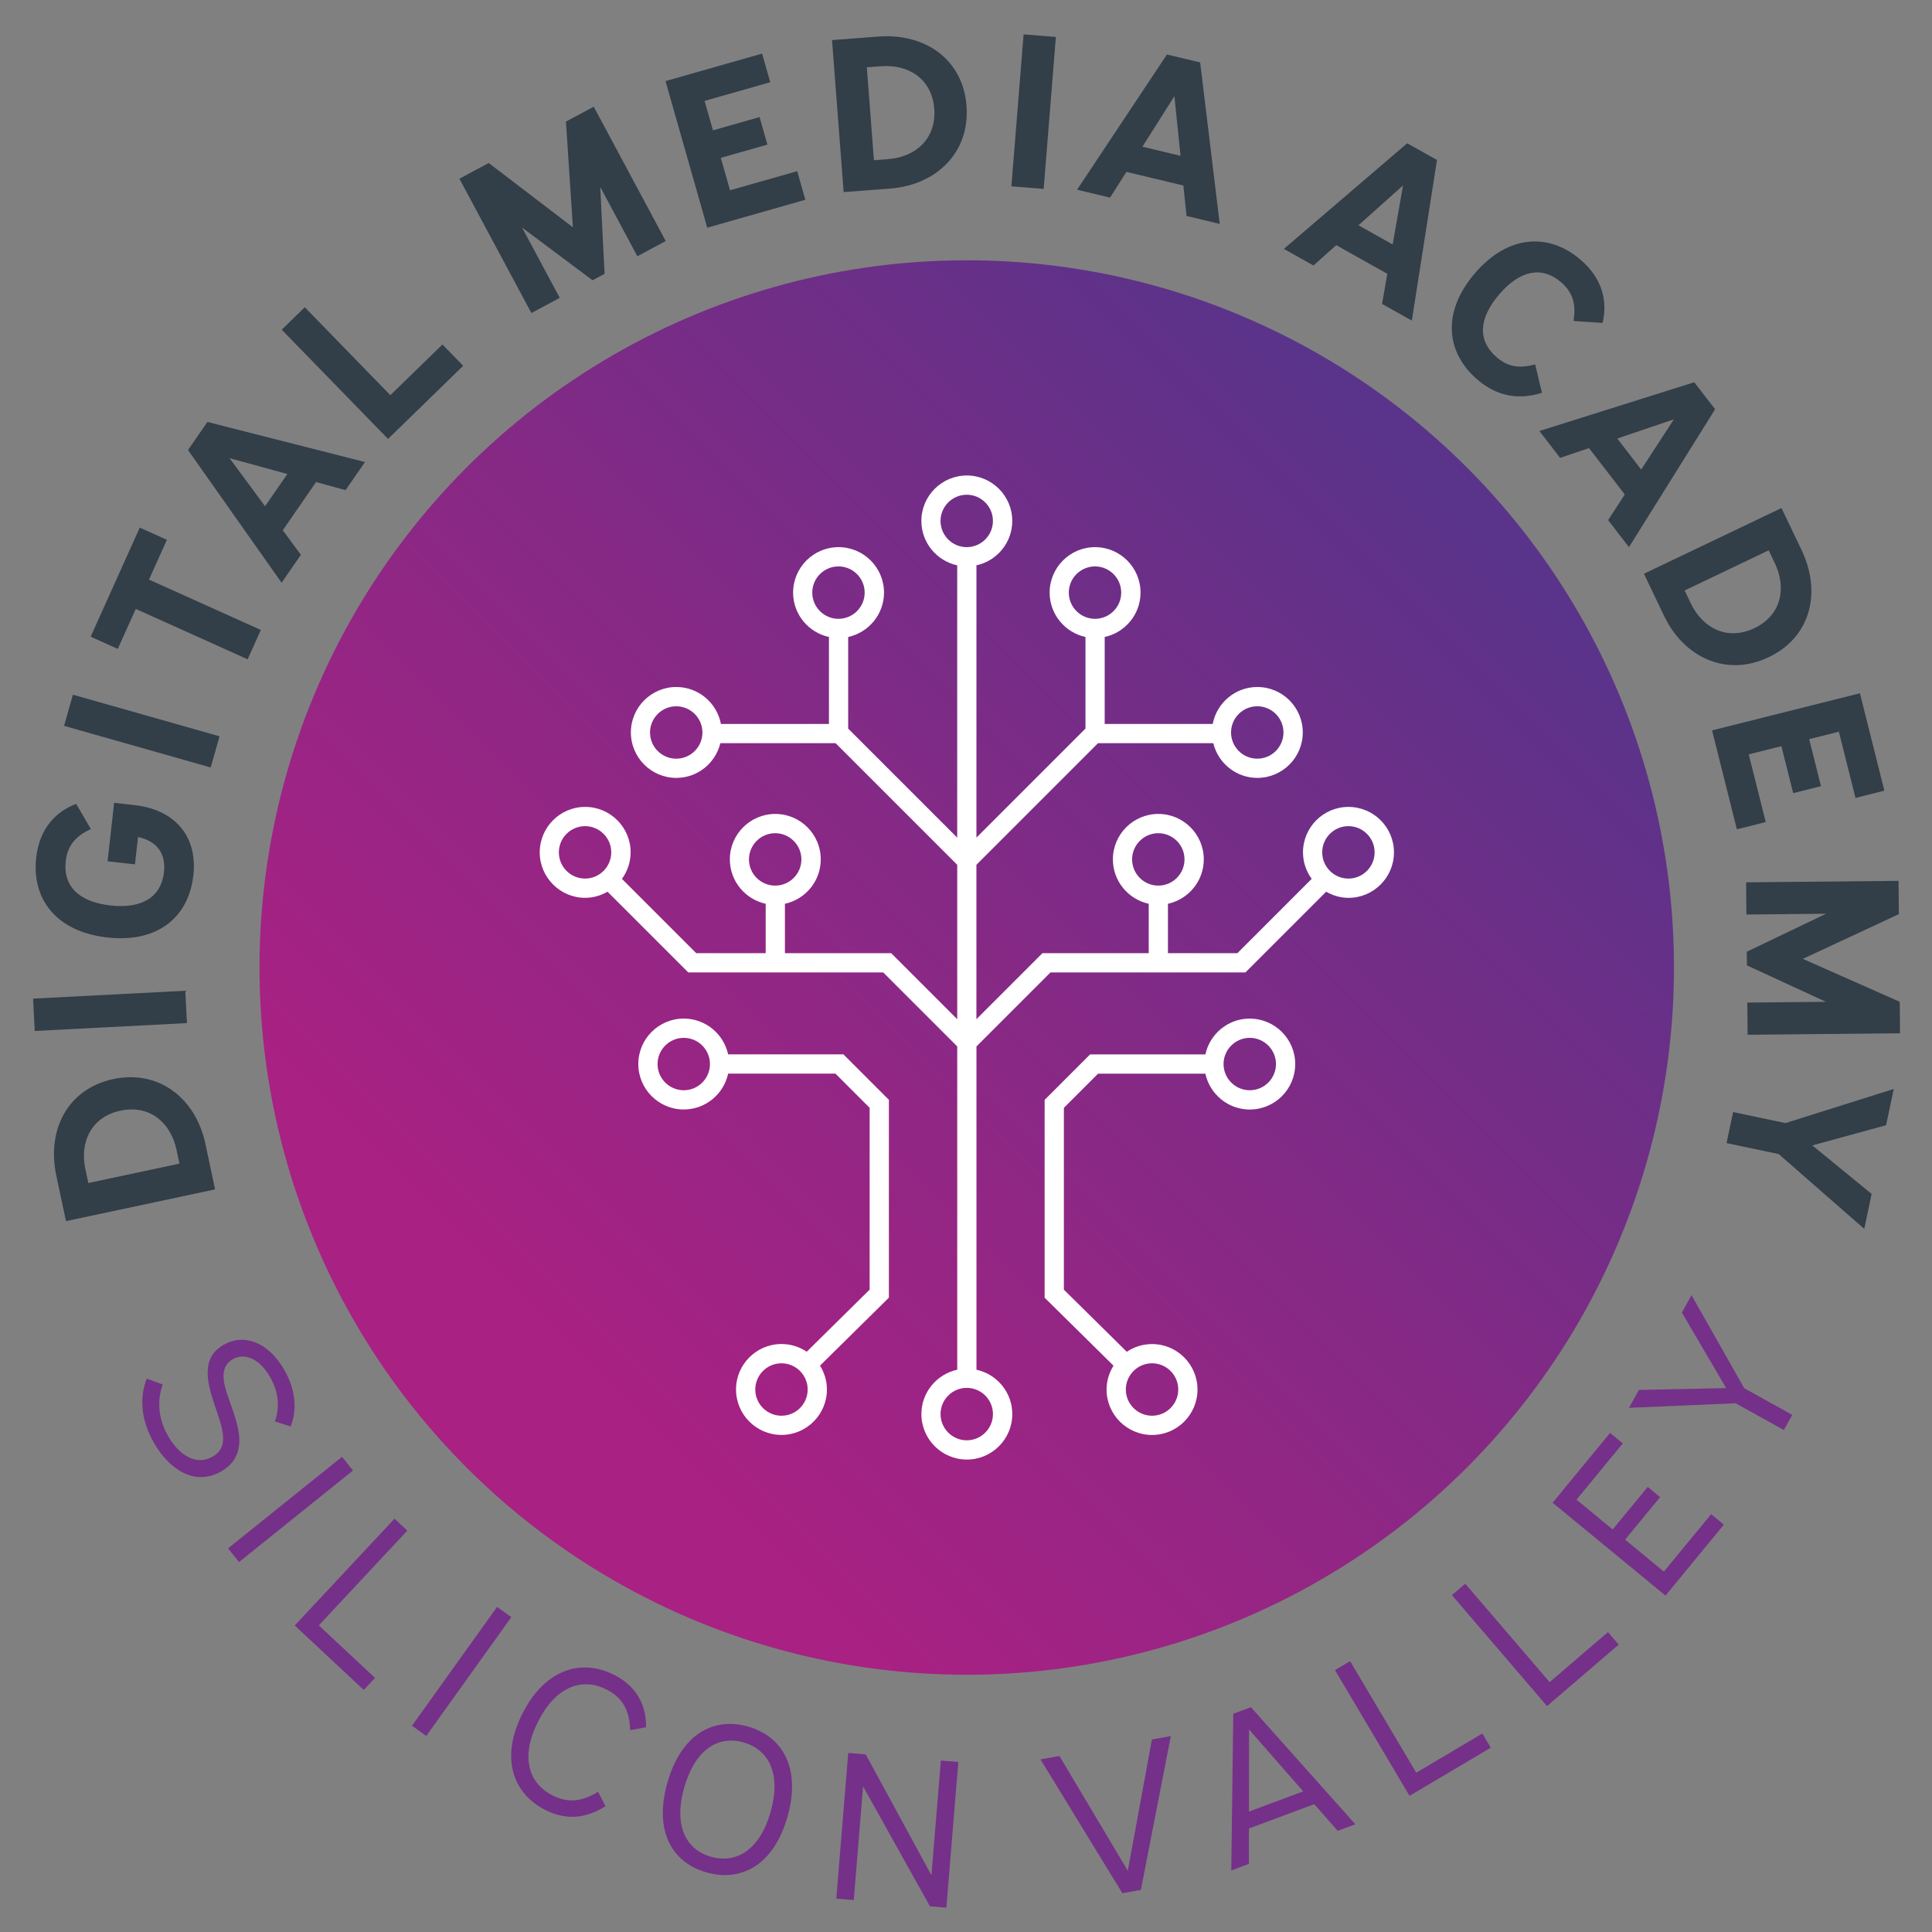 <?xml version="1.0" encoding="UTF-8"?>
<svg id="Layer_1" data-name="Layer 1" xmlns="http://www.w3.org/2000/svg" xmlns:xlink="http://www.w3.org/1999/xlink" viewBox="0 0 800 800">
  <rect x="0" y="0" width="800" height="800" fill="#808080" stroke="none"/>
  <defs>
    <style>
      .cls-1 {
        fill: url(#linear-gradient);
      }

      .cls-1, .cls-2, .cls-3, .cls-4 {
        stroke-width: 0px;
      }

      .cls-2 {
        fill: #323e48;
      }

      .cls-3 {
        fill: #753089;
      }

      .cls-4 {
        fill: #fff;
      }
    </style>
    <linearGradient id="linear-gradient" x1="597.28" y1="203.14" x2="237.8" y2="562.62" gradientTransform="translate(-.35 .87) rotate(-.02)" gradientUnits="userSpaceOnUse">
      <stop offset="0" stop-color="#5a348a"/>
      <stop offset=".05" stop-color="#5e3289"/>
      <stop offset=".69" stop-color="#932684"/>
      <stop offset="1" stop-color="#a82183"/>
    </linearGradient>
  </defs>
  <g>
    <path class="cls-3" d="m67.4,573.31c-2.32,6.24-2.14,13.95,2.38,21.63,4.75,8.06,11.84,12.01,18.32,8.19,4.07-2.4,4.8-5.97,4.03-10.39-1.04-6.08-4.72-13.36-5.84-20.61-1.08-7.18.75-12.01,6.1-15.16,8.29-4.88,18.31-1.64,25.14,9.96,5.77,9.8,5.02,18.36,2.8,23.72l-6.49-2.07c1.74-4.98,2.03-11.55-2.14-18.63-4.39-7.46-10.52-9.94-15.42-7.06-3.24,1.91-4.15,5.18-3.57,9.1.87,5.78,4.97,13.62,6.09,20.87.98,6.32-.25,12.33-7.04,16.32-10.4,6.12-21,.18-27.79-11.35-5.94-10.1-6.13-19.73-3.18-26.95l6.59,2.41Z"/>
    <path class="cls-3" d="m146.16,608.9l-47.18,37.91-4.55-5.66,47.18-37.91,4.55,5.66Z"/>
    <path class="cls-3" d="m168.66,633.79l-36.65,39.25,23.27,21.73-4.66,4.99-28.57-26.68,41.31-44.23,5.3,4.95Z"/>
    <path class="cls-3" d="m211.73,669.61l-35.23,49.21-5.9-4.23,35.23-49.2,5.9,4.23Z"/>
    <path class="cls-3" d="m260.92,716.41c-.15-7.63-2.85-13.32-9.71-16.8-10.21-5.19-21.03-1.27-28.36,13.16-7.41,14.58-4.15,25.55,5.99,30.7,6.08,3.09,11.95,2.73,18.82-1.53l3.05,5.96c-8.4,5.34-16.66,5.76-24.92,1.57-13.49-6.85-18.75-21.59-9.41-39.99,9.27-18.25,24.27-22.88,37.92-15.95,9.75,4.95,13.37,13.07,13.2,21.71l-6.58,1.17Z"/>
    <path class="cls-3" d="m326.06,752.31c-5.63,19.76-18.92,27.16-33.55,23-14.47-4.12-21.78-17.39-16.15-37.15,5.65-19.85,18.88-27.36,33.35-23.24,14.63,4.17,22.01,17.54,16.36,37.39Zm-42.73-12.17c-4.43,15.56.5,25.69,11.02,28.69,10.68,3.04,20.3-2.95,24.73-18.51,4.45-15.64-.56-25.8-11.25-28.84-10.51-2.99-20.04,3.02-24.5,18.66Z"/>
    <path class="cls-3" d="m358.47,726.45l27.22,50.06,3.9-47.5,7.23.59-4.95,60.32-6.8-.56-27.69-49.66-3.86,47.07-7.23-.59,4.95-60.32,7.23.59Z"/>
    <path class="cls-3" d="m438.69,727.12l28.31,47.53,9.99-54.38,7.83-1.4-12.41,63.7-7.66,1.37-33.9-55.41,7.83-1.4Z"/>
    <path class="cls-3" d="m517.96,706.91l43.25,48.47-7.29,2.72-9.71-11.04-27.04,10.07-.04,14.67-7.29,2.72.84-64.89,7.29-2.72Zm-.79,43.22l22.46-8.36-22.42-25.62-.04,33.98Z"/>
    <path class="cls-3" d="m559.05,687.85l27.38,46.19,27.38-16.23,3.48,5.87-33.63,19.94-30.86-52.06,6.24-3.7Z"/>
    <path class="cls-3" d="m606.72,655.78l34.95,40.76,24.16-20.72,4.44,5.18-29.67,25.45-39.39-45.94,5.51-4.72Z"/>
    <path class="cls-3" d="m666.69,593.36l5.27,4.33-19.17,23.29,14.99,12.34,14.5-17.62,5.13,4.22-14.5,17.62,16.07,13.23,19.56-23.77,5.27,4.33-24.17,29.37-46.73-38.45,23.78-28.9Z"/>
    <path class="cls-3" d="m678.64,575.54l36.13-.75-18.34-31.29,3.99-7.19,21.83,38.52,19.88,11.04-3.48,6.27-19.96-11.08-44.16,1.89,4.12-7.42Z"/>
  </g>
  <g>
    <circle class="cls-1" cx="400.31" cy="400.63" r="292.85"/>
    <g>
      <path class="cls-4" d="m301.51,436.61c-1.84-8.47-9.37-14.84-18.38-14.84-10.38,0-18.82,8.44-18.82,18.82s8.44,18.82,18.82,18.82c9.01,0,16.54-6.37,18.38-14.84h44.44l14.15,14.15v75.29l-26.05,25.71c-2.99-2.01-6.59-3.19-10.46-3.19-10.38,0-18.82,8.44-18.82,18.82s8.44,18.82,18.82,18.82,18.82-8.44,18.82-18.82c0-3.63-1.08-6.99-2.86-9.87l28.52-28.15v-81.92l-18.82-18.82h-47.74Zm-18.38,14.84c-5.98,0-10.85-4.87-10.85-10.85s4.87-10.85,10.85-10.85,10.85,4.87,10.85,10.85-4.87,10.85-10.85,10.85Zm40.46,134.77c-5.98,0-10.85-4.87-10.85-10.85s4.87-10.86,10.85-10.86,10.85,4.87,10.85,10.86-4.87,10.85-10.85,10.85Z"/>
      <path class="cls-4" d="m558.36,334.12c-10.38,0-18.82,8.44-18.82,18.82,0,4.11,1.36,7.88,3.6,10.98l-30.77,30.77h-28.75v-20.46c8.47-1.84,14.84-9.37,14.84-18.38,0-10.38-8.44-18.82-18.82-18.82s-18.82,8.44-18.82,18.82c0,9.01,6.37,16.54,14.84,18.38v20.46h-44.01l-27.34,27.34v-63.93l50.37-50.37h47.71c2.01,8.23,9.4,14.38,18.24,14.38,10.38,0,18.82-8.44,18.82-18.82s-8.44-18.82-18.82-18.82c-9.17,0-16.81,6.6-18.47,15.3h-44.73v-36.01c8.47-1.84,14.84-9.37,14.84-18.38,0-10.38-8.44-18.82-18.82-18.82s-18.82,8.44-18.82,18.82c0,9.01,6.37,16.54,14.84,18.38v37.93l-45.15,45.15v-112.75c8.47-1.84,14.84-9.37,14.84-18.38,0-10.38-8.44-18.82-18.82-18.82s-18.82,8.44-18.82,18.82c0,9.01,6.37,16.54,14.84,18.38v112.75l-45.15-45.15v-37.93c8.47-1.84,14.84-9.37,14.84-18.38,0-10.38-8.44-18.82-18.82-18.82s-18.82,8.44-18.82,18.82c0,9.01,6.37,16.54,14.84,18.38v36.01h-44.73c-1.66-8.7-9.3-15.3-18.47-15.3-10.38,0-18.82,8.44-18.82,18.82s8.44,18.82,18.82,18.82c8.84,0,16.23-6.15,18.24-14.38h47.71l50.37,50.37v63.93l-27.34-27.34h-44.01v-20.46c8.47-1.84,14.84-9.37,14.84-18.38,0-10.38-8.45-18.82-18.83-18.82s-18.82,8.44-18.82,18.82c0,9.01,6.37,16.54,14.84,18.38v20.46h-28.75l-30.77-30.77c2.24-3.1,3.6-6.87,3.6-10.98,0-10.38-8.44-18.82-18.82-18.82s-18.82,8.44-18.82,18.82,8.44,18.83,18.82,18.83c3.38,0,6.51-.97,9.26-2.53l33.43,33.43h80.73l30.64,30.64v133.86c-8.47,1.84-14.84,9.37-14.84,18.38,0,10.38,8.44,18.82,18.82,18.82s18.82-8.44,18.82-18.82c0-9.01-6.37-16.54-14.84-18.38v-133.86l30.64-30.64h80.73l33.43-33.43c2.75,1.57,5.88,2.54,9.26,2.54,10.38,0,18.82-8.45,18.82-18.83s-8.44-18.82-18.82-18.82Zm-89.58,21.74c0-5.98,4.87-10.85,10.85-10.85s10.85,4.87,10.85,10.85-4.87,10.85-10.85,10.85-10.85-4.87-10.85-10.85Zm51.83-63.41c5.98,0,10.85,4.87,10.85,10.85s-4.87,10.85-10.85,10.85-10.86-4.87-10.86-10.85,4.87-10.85,10.86-10.85Zm-78.04-47.06c0-5.98,4.87-10.85,10.85-10.85s10.85,4.87,10.85,10.85-4.87,10.85-10.85,10.85-10.85-4.87-10.85-10.85Zm-162.56,68.77c-5.98,0-10.85-4.87-10.85-10.85s4.87-10.85,10.85-10.85,10.85,4.87,10.85,10.85-4.87,10.85-10.85,10.85Zm56.33-68.77c0-5.98,4.87-10.85,10.85-10.85s10.85,4.87,10.85,10.85-4.87,10.85-10.85,10.85-10.85-4.87-10.85-10.85Zm-26.21,110.47c0-5.98,4.87-10.85,10.85-10.85s10.86,4.87,10.86,10.85-4.87,10.85-10.86,10.85-10.85-4.87-10.85-10.85Zm-78.72-2.92c0-5.98,4.87-10.85,10.85-10.85s10.85,4.87,10.85,10.85-4.87,10.86-10.85,10.86-10.85-4.87-10.85-10.86Zm158.04-137.23c0-5.98,4.87-10.85,10.85-10.85s10.85,4.87,10.85,10.85-4.87,10.85-10.85,10.85-10.85-4.87-10.85-10.85Zm21.71,369.83c0,5.99-4.87,10.86-10.85,10.86s-10.85-4.87-10.85-10.86,4.87-10.85,10.85-10.85,10.85,4.87,10.85,10.85Zm147.19-221.74c-5.98,0-10.85-4.87-10.85-10.86s4.87-10.85,10.85-10.85,10.85,4.87,10.85,10.85-4.87,10.86-10.85,10.86Z"/>
      <path class="cls-4" d="m517.5,421.77c-9.01,0-16.54,6.37-18.38,14.84h-47.74l-18.82,18.82v81.92l28.52,28.15c-1.79,2.88-2.87,6.24-2.87,9.87,0,10.38,8.45,18.82,18.83,18.82s18.82-8.44,18.82-18.82-8.44-18.82-18.82-18.82c-3.87,0-7.47,1.18-10.46,3.19l-26.05-25.71v-75.29l14.15-14.15h44.44c1.84,8.47,9.37,14.84,18.38,14.84,10.38,0,18.82-8.44,18.82-18.82s-8.44-18.82-18.82-18.82Zm-40.46,142.74c5.98,0,10.85,4.87,10.85,10.86s-4.87,10.85-10.85,10.85-10.86-4.87-10.86-10.85,4.87-10.86,10.86-10.86Zm40.46-113.06c-5.98,0-10.85-4.87-10.85-10.85s4.87-10.85,10.85-10.85,10.85,4.87,10.85,10.85-4.87,10.85-10.85,10.85Z"/>
    </g>
  </g>
  <g>
    <path class="cls-2" d="m23.31,486.72c-3.99-18.73,4.59-35.85,23.59-39.89,19.09-4.06,34.19,8.2,38.14,26.76l4.02,18.91-61.73,13.14-4.03-18.91Zm50.99-4.88l-1.23-5.8c-2.37-11.15-11.07-18.72-23.2-16.14-12.13,2.58-16.91,13.02-14.53,24.17l1.23,5.8,37.73-8.03Z"/>
    <path class="cls-2" d="m13.7,413.51l63.03-3.26.69,13.39-63.03,3.26-.69-13.39Z"/>
    <path class="cls-2" d="m47.27,332.43l8.43.95c16.31,1.83,26.22,12.49,24.35,29.16-1.9,16.95-14.43,28.02-35.64,25.64-21.3-2.39-31.32-16.09-29.42-33.03,1.35-12.05,8.01-19.02,16.54-22.28l6.08,10.41c-5.81,2.74-9.61,6.35-10.4,13.33-1.12,9.97,5,16.8,18.5,18.32,13.59,1.52,21.08-3.88,22.19-13.75.76-6.8-1.97-12.7-10.75-14.6l-1.27,11.33-11.33-1.27,2.71-24.2Z"/>
    <path class="cls-2" d="m30.19,287.66l60.71,17.23-3.66,12.9-60.71-17.23,3.66-12.9Z"/>
    <path class="cls-2" d="m57.87,218.47l11.23,5.06-7.41,16.47,46.32,20.86-5.47,12.14-46.32-20.86-7.45,16.55-11.23-5.05,20.33-45.16Z"/>
    <path class="cls-2" d="m85.88,174.72l65.25,16.6-8.04,11.63-12.21-3.34-13.79,19.96,7.5,10.17-7.99,11.55-38.75-54.94,8.04-11.63Zm23.88,34.91l9.23-13.35-23.95-6.57,14.72,19.93Z"/>
    <path class="cls-2" d="m126.2,127.23l35.43,36.41,21.57-20.99,8.59,8.82-31.11,30.28-44.02-45.23,9.54-9.29Z"/>
    <path class="cls-2" d="m202.36,67.5l34.87,26.63-2.88-43.78,11.5-6.16,29.81,55.62-11.74,6.29-15.38-28.7,1.8,35.98-4.98,2.67-29.18-21.82,15.6,29.1-11.74,6.29-29.81-55.62,12.14-6.51Z"/>
    <path class="cls-2" d="m315.57,22.2l3.37,11.84-27.19,7.74,3.47,12.19,19.3-5.49,3.25,11.4-19.3,5.49,3.82,13.42,27.81-7.91,3.37,11.84-40.61,11.56-17.28-60.7,40-11.38Z"/>
    <path class="cls-2" d="m363.81,15.15c19.1-1.46,34.92,9.31,36.4,28.68,1.49,19.46-12.68,32.8-31.59,34.24l-19.28,1.47-4.81-62.93,19.28-1.47Zm-1.94,51.19l5.91-.45c11.37-.87,20.02-8.48,19.08-20.85-.95-12.37-10.65-18.48-22.02-17.62l-5.91.45,2.94,38.47Z"/>
    <path class="cls-2" d="m437.21,15.31l-5.05,62.91-13.36-1.07,5.05-62.91,13.36,1.07Z"/>
    <path class="cls-2" d="m496.96,25.87l8.1,66.84-13.75-3.29-1.3-12.6-23.59-5.65-6.77,10.66-13.66-3.27,37.22-55.99,13.75,3.29Zm-23.92,34.88l15.79,3.78-2.53-24.71-13.26,20.93Z"/>
    <path class="cls-2" d="m595.02,66.24l-10.41,66.51-12.33-6.91,2.18-12.47-21.16-11.86-9.42,8.42-12.25-6.87,51.06-43.73,12.33,6.91Zm-32.51,27.05l14.16,7.94,4.3-24.46-18.46,16.52Z"/>
    <path class="cls-2" d="m651.57,132.91c.99-6.35.14-11.52-5.2-16.09-7.62-6.52-16.71-5.3-25.61,5.1-8.89,10.4-8.64,19.5-1.02,26.02,4.78,4.09,9.55,4.69,15.95,2.96l2.79,11.75c-10.04,3.17-18.92,1.21-26.68-5.43-12.82-10.97-15.09-27.67-1.1-44.03,13.87-16.22,30.78-16.76,43.74-5.67,9.22,7.89,11.24,17.3,9.15,26.2l-12.03-.81Z"/>
    <path class="cls-2" d="m710.19,169.46l-35.67,57.1-8.63-11.19,6.9-10.62-14.81-19.21-11.97,4.05-8.58-11.12,64.13-20.19,8.63,11.19Zm-40.52,12.12l9.91,12.86,13.55-20.81-23.46,7.96Z"/>
    <path class="cls-2" d="m746.01,227.82c8.25,17.28,3.92,35.93-13.61,44.3-17.61,8.41-35.16.02-43.34-17.1l-8.33-17.45,56.95-27.2,8.33,17.45Zm-48.44,16.67l2.55,5.35c4.91,10.29,15.14,15.61,26.33,10.27,11.19-5.35,13.39-16.61,8.48-26.89l-2.55-5.35-34.81,16.63Z"/>
    <path class="cls-2" d="m780.26,327.4l-11.94,3-6.88-27.42-12.3,3.09,4.89,19.46-11.5,2.89-4.89-19.46-13.53,3.4,7.04,28.04-11.94,3-10.28-40.96,61.22-15.37,10.13,40.34Z"/>
    <path class="cls-2" d="m786.28,378.51l-39.77,18.54,40.12,17.76.13,13.04-63.11.62-.13-13.32,32.56-.32-32.71-15.09-.06-5.65,32.86-15.74-33.01.33-.13-13.32,63.11-.62.14,13.77Z"/>
    <path class="cls-2" d="m781.01,465.92l-30.57,8.37,24.56,20.09-3.05,14.46-35.42-30.96-21.6-4.55,2.71-12.85,21.68,4.57,44.83-14.13-3.16,14.99Z"/>
  </g>
</svg>